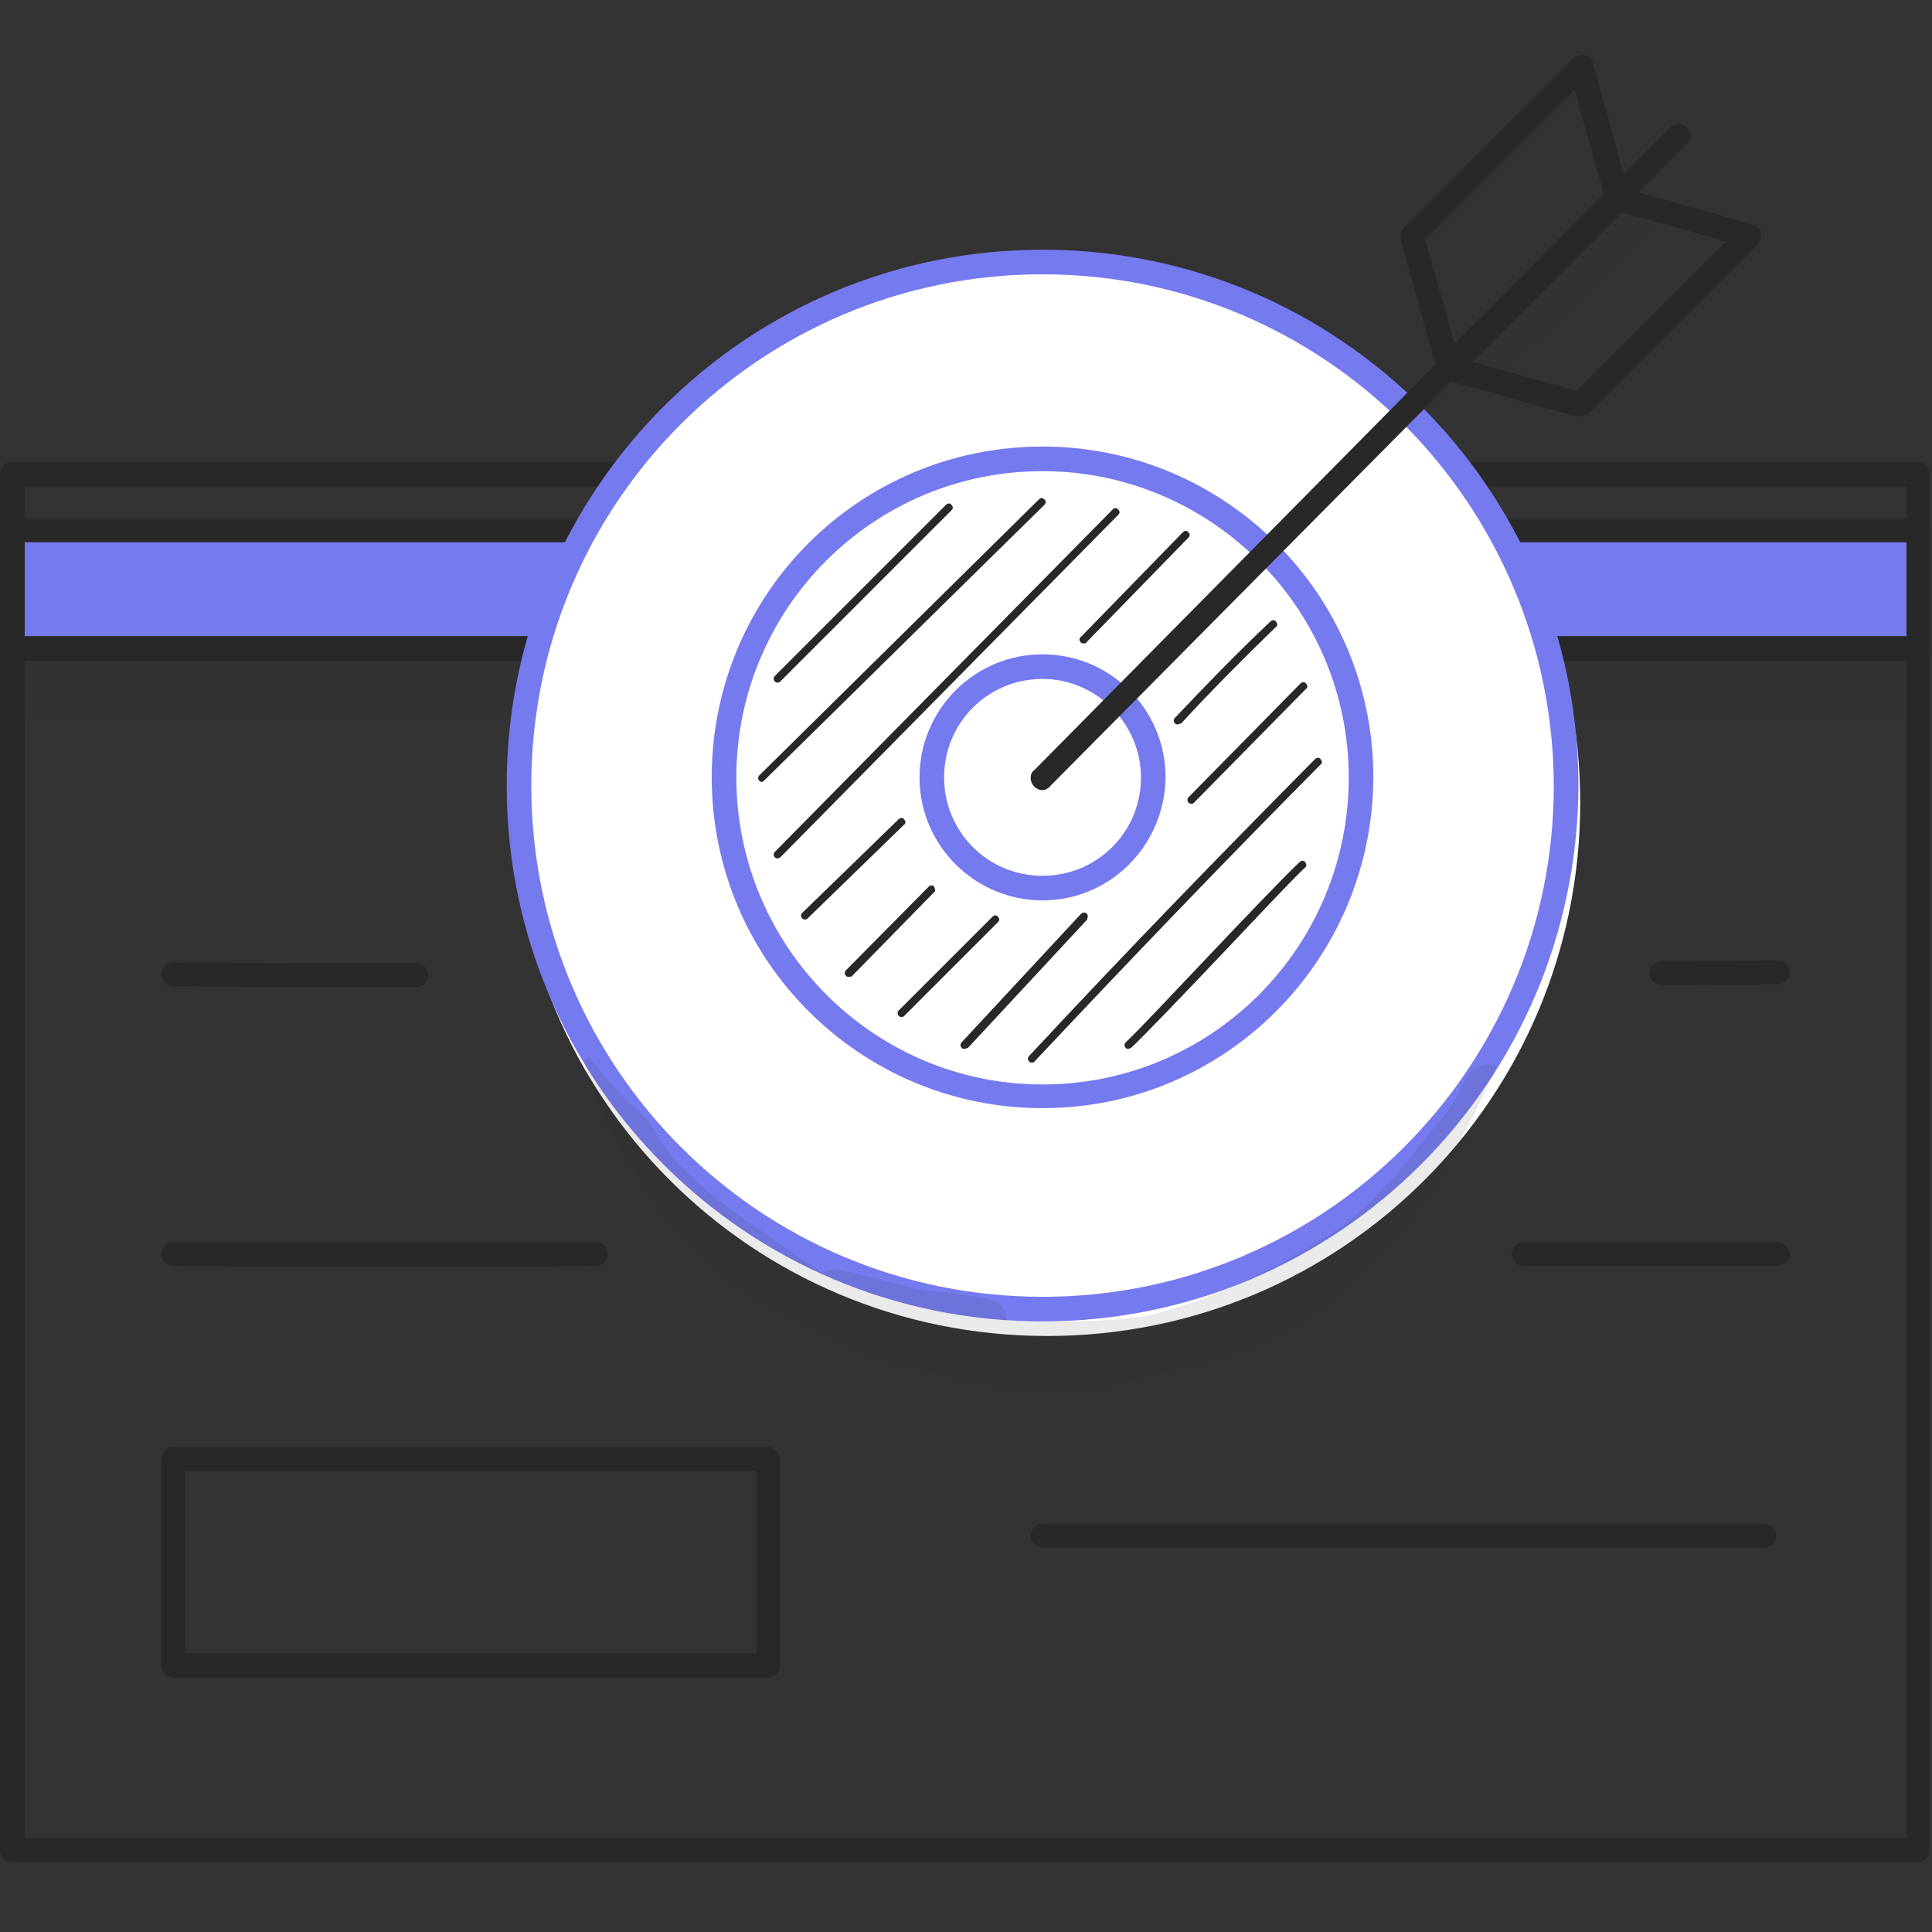<svg version="1.2" xmlns="http://www.w3.org/2000/svg" viewBox="0 0 212 212" width="212" height="212"><rect x="0" y="0" width="212" height="212" fill="#333333" stroke="none"/><defs><clipPath clipPathUnits="userSpaceOnUse" id="cp1"><path d="m1.33 72.63h209.1v6.2h-209.1z"/></clipPath><clipPath clipPathUnits="userSpaceOnUse" id="cp2"><path d="m64.12 115.96h100.2v36.8h-100.2z"/></clipPath><clipPath clipPathUnits="userSpaceOnUse" id="cp3"><path d="m160.89 21.73h20.2v18.89h-20.2z"/></clipPath></defs><style>.a{fill:#757aee}.b{fill:#292828}.c{fill:#fff}</style><path class="a" d="m2.2 58.4h208.5v13.6h-208.5z"/><path fill-rule="evenodd" class="b" d="m210.5 204.3h-209.2c-0.7 0-1.3-0.6-1.3-1.3v-144.8c0-0.7 0.6-1.3 1.3-1.3h209.1c0.7 0 1.3 0.6 1.3 1.3v144.8c0.1 0.7-0.5 1.3-1.2 1.3zm-207.8-2.6h206.5v-142.2h-206.5z"/><path fill-rule="evenodd" class="b" d="m1.3 72.5c-0.7 0-1.3-0.6-1.3-1.3v-19.2c0-0.7 0.6-1.3 1.3-1.3h209.1c0.7 0 1.3 0.6 1.3 1.3v19.1c0.1 0.8-0.5 1.4-1.2 1.4zm1.4-2.7h206.5v-16.4h-206.5z"/><path class="b" d="m182.3 108.1c-0.7 0-1.3-0.6-1.3-1.3 0-0.7 0.6-1.3 1.3-1.3l12.8-0.1c0.7 0 1.3 0.6 1.3 1.3 0 0.7-0.6 1.3-1.3 1.3z"/><path class="b" d="m35.5 108.3c-5.4 0-10.9 0-16.5-0.1-0.7 0-1.3-0.6-1.3-1.3 0-0.7 0.6-1.3 1.3-1.3 0 0 0 0 0.1 0 9.1 0.1 18 0.1 26.6 0.1 0.7 0 1.3 0.6 1.3 1.3 0 0.7-0.6 1.3-1.3 1.3q-5.1 0-10.2 0z"/><path class="b" d="m167.2 138.9c-0.7 0-1.3-0.6-1.3-1.3 0-0.7 0.6-1.3 1.3-1.3h27.9c0.7 0 1.3 0.6 1.3 1.3 0 0.7-0.6 1.3-1.3 1.3z"/><path class="b" d="m114.4 169.8c-0.7 0-1.3-0.6-1.3-1.3 0-0.7 0.6-1.3 1.3-1.3h79.2c0.7 0 1.3 0.6 1.3 1.3 0 0.7-0.6 1.3-1.3 1.3z"/><path class="b" d="m46.1 139c-8.9 0-18 0-27.1-0.1-0.7 0-1.3-0.6-1.3-1.3 0-0.7 0.6-1.3 1.3-1.3 15.9 0.1 31.5 0.1 46.4 0 0.7 0 1.3 0.6 1.3 1.3 0 0.7-0.6 1.3-1.3 1.3-6.3 0.1-12.7 0.1-19.3 0.1z"/><g style="opacity:.1"><g clip-path="url(#cp1)"><path class="b" d="m1.3 72.6h209.1v6.2h-209.1z"/></g></g><path class="c" d="m114.9 146.6c-32.4 0-58.5-26.1-58.5-58.5 0-32.4 26.1-58.5 58.5-58.5 32.4 0 58.5 26.1 58.5 58.5 0 32.4-26.1 58.5-58.5 58.5z"/><path fill-rule="evenodd" class="a" d="m114.4 145c-32.5 0-58.8-26.3-58.8-58.8 0-32.5 26.3-58.8 58.8-58.8 32.5 0 58.8 26.3 58.8 58.8-0.1 32.5-26.4 58.8-58.8 58.8zm0-114.9c-31 0-56.1 25.1-56.1 56.1 0 31 25.1 56.1 56.1 56.1 31 0 56.1-25.1 56.1-56.1-0.1-31-25.2-56.1-56.1-56.1z"/><path fill-rule="evenodd" class="a" d="m114.4 121.6c-20 0-36.3-16.2-36.3-36.3 0-20.1 16.2-36.3 36.3-36.3 20 0 36.3 16.2 36.3 36.3-0.1 20.1-16.3 36.3-36.3 36.3zm0-69.9c-18.6 0-33.6 15.1-33.6 33.6 0 18.5 15 33.7 33.6 33.7 18.6 0 33.6-15.1 33.6-33.7 0-18.5-15.1-33.6-33.6-33.6z"/><path fill-rule="evenodd" class="a" d="m114.4 98.8c-7.4 0-13.5-6-13.5-13.5 0-7.4 6-13.5 13.5-13.5 7.4 0 13.5 6 13.5 13.5-0.1 7.5-6.1 13.5-13.5 13.5zm0-24.3c-6 0-10.8 4.8-10.8 10.8 0 6 4.8 10.8 10.8 10.8 6 0 10.8-4.8 10.8-10.8 0-5.9-4.9-10.8-10.8-10.8z"/><path class="b" d="m114.4 86.7c-0.7 0-1.3-0.6-1.3-1.3 0-0.4 0.1-0.7 0.4-0.9l69.7-70.5c0.5-0.5 1.4-0.5 1.9 0 0.5 0.5 0.5 1.3 0 1.8l-69.8 70.4c-0.2 0.3-0.6 0.5-0.9 0.5z"/><path fill-rule="evenodd" class="b" d="m173.4 45.7c-0.1 0-0.2 0-0.4 0l-14.4-4c-0.7-0.2-1.1-0.9-0.9-1.6q0.1-0.3 0.3-0.6l18.6-18.6c0.3-0.3 0.8-0.5 1.3-0.3l14.4 4c0.7 0.2 1.1 0.9 0.9 1.6q-0.1 0.3-0.3 0.6l-18.6 18.6c-0.2 0.1-0.5 0.3-0.9 0.3zm-11.8-6l11.4 3.2 16.4-16.4-11.4-3.2z"/><path fill-rule="evenodd" class="b" d="m158.9 41.6q-0.2 0-0.3 0c-0.5-0.1-0.8-0.5-0.9-0.9l-4-14.4c-0.1-0.5 0-1 0.3-1.3l18.6-18.6c0.5-0.5 1.4-0.5 1.9 0q0.3 0.3 0.3 0.6l4 14.4c0.1 0.5 0 1-0.3 1.3l-18.6 18.6c-0.3 0.2-0.6 0.3-1 0.3zm-2.5-15.3l3.2 11.4 16.4-16.4-3.2-11.4z"/><path class="b" d="m83.6 85.8c-0.2 0-0.4-0.2-0.4-0.4 0-0.1 0-0.2 0.1-0.3l30.7-30.3q0.3-0.3 0.6 0 0.3 0.3 0 0.6l-30.7 30.2c-0.1 0.1-0.2 0.2-0.3 0.2z"/><path class="b" d="m85.3 74.9c-0.2 0-0.4-0.2-0.4-0.4 0-0.1 0-0.2 0.1-0.3l18.8-18.8c0.2-0.2 0.5-0.2 0.6 0q0.3 0.3 0 0.6l-18.8 18.8c-0.1 0.1-0.2 0.1-0.3 0.1z"/><path class="b" d="m85.3 94.2c-0.2 0-0.4-0.2-0.4-0.4 0-0.1 0-0.2 0.1-0.3l37.1-37.6q0.3-0.3 0.6 0 0.3 0.3 0 0.6l-37.1 37.6c-0.1 0-0.2 0.1-0.3 0.1z"/><path class="b" d="m118.9 70.6c-0.1 0-0.2 0-0.3-0.1-0.2-0.2-0.2-0.5 0-0.6l11.2-11.5q0.3-0.3 0.6 0 0.3 0.3 0 0.6l-11.2 11.5c0 0.1-0.1 0.1-0.3 0.1z"/><path class="b" d="m88.3 100.9c-0.2 0-0.4-0.2-0.4-0.4 0-0.1 0-0.2 0.1-0.3l10.6-10.3c0.2-0.2 0.5-0.2 0.6 0 0.2 0.2 0.2 0.5 0 0.6l-10.6 10.3c-0.1 0.1-0.2 0.1-0.3 0.1z"/><path class="b" d="m105.8 115.1c-0.2 0-0.4-0.2-0.4-0.4 0-0.1 0-0.2 0.1-0.3l13.1-14.1c0.2-0.2 0.4-0.2 0.6-0.1 0.2 0.2 0.2 0.4 0.1 0.6 0 0 0 0 0 0.1l-13.1 14.1c-0.1 0-0.3 0.1-0.4 0.1z"/><path class="b" d="m93.1 107.2c-0.2 0-0.4-0.2-0.4-0.4 0-0.1 0-0.2 0.1-0.3l9.1-9.2c0.2-0.2 0.5-0.2 0.6 0 0.1 0.2 0.2 0.5 0 0.6l-9.1 9.3c-0.1-0.1-0.2 0-0.3 0z"/><path class="b" d="m98.9 111.6c-0.2 0-0.4-0.2-0.4-0.4 0-0.1 0-0.2 0.1-0.3l10.3-10.3c0.2-0.2 0.5-0.2 0.6 0q0.3 0.3 0 0.6l-10.3 10.3c-0.1 0.1-0.2 0.1-0.3 0.1z"/><path class="b" d="m129.2 79.5c-0.2 0-0.4-0.2-0.4-0.4 0-0.1 0-0.2 0.1-0.3 3.4-3.6 6.9-7.2 10.5-10.6 0.2-0.2 0.5-0.2 0.6 0 0.2 0.2 0.2 0.5 0 0.6-3.5 3.4-7.1 7-10.4 10.6-0.2 0-0.3 0.1-0.4 0.1z"/><path class="b" d="m130.7 88.2c-0.2 0-0.4-0.2-0.4-0.4 0-0.1 0-0.2 0.1-0.3l12.3-12.5c0.2-0.2 0.5-0.2 0.6 0 0.2 0.2 0.2 0.5 0 0.6l-12.3 12.5c-0.1 0.1-0.2 0.1-0.3 0.1z"/><path class="b" d="m113.2 116.6c-0.2 0-0.4-0.2-0.4-0.4 0-0.1 0-0.2 0.1-0.3 10.8-11.6 20.8-21.9 31.4-32.6 0.2-0.2 0.5-0.2 0.6 0 0.2 0.2 0.2 0.5 0 0.6-10.6 10.7-20.5 21-31.4 32.6-0.1 0.1-0.2 0.1-0.3 0.1z"/><path class="b" d="m123.8 115.1c-0.2 0-0.4-0.2-0.4-0.4 0-0.1 0-0.2 0.1-0.3 1.6-1.5 5.6-5.8 9.5-9.9 3.9-4.1 8-8.4 9.6-9.9 0.2-0.2 0.5-0.2 0.6 0 0.2 0.2 0.2 0.5 0 0.6-1.6 1.5-5.6 5.8-9.5 9.9-3.9 4.1-8 8.4-9.6 9.9-0.1 0-0.2 0.1-0.3 0.1z"/><g style="opacity:.1"><g clip-path="url(#cp2)"><path class="b" d="m162.5 116.9c-1.2 0.3-1.7 1.4-2.1 2.4-0.5 1.1-1.2 2.2-2 3.2-2.3 2.6-7.6 10.5-13.8 13.7-4.2 2.7-8.7 4.9-13.4 6.6-5.2 1.7-6.2 1.9-10.6 2.1-3.4 0.2-6.7 0.1-10.1 0 0-0.8-0.5-1.6-1.2-2.1-3.5-1-6.4-0.8-9.2-1.5-2.6-0.7-5.3-1.3-7.9-1.9-0.7-0.2-1.4-0.1-1.9 0.3-1.2-0.7-2.3-1.5-3.5-2.3-5.5-4-8.6-5.6-13-10.4-1-1.2-1.9-2.6-2.6-4-1.4-1.2-2.6-2.3-3.7-3.6-1-1.1-2-2.3-2.9-3.4-0.2 0.1-0.4 0.3-0.5 0.5 0.4 1.3 0.8 2.6 1.3 3.9 1.4 3.5 3.3 6.8 5.4 9.8 2.6 3.7 5.6 7 9 10 0.1 0.1 0.3 0.2 0.4 0.2 3 2.1 6.2 3.9 9.5 5.6 1.4 0.7 2.8 1.4 4.2 2 5.5 2 11.2 3.4 17 4.2 1.7 0.3 3.5 0.4 5.2 0.6 5.3-0.7 10.4-1.8 15.5-3.3 6.2-1.6 11.9-4.6 16.8-8.8 4.8-4.5 8.8-9.7 11.8-15.6 1.5-2.6 2.8-5.4 4-8.1-0.4-0.2-1.1-0.3-1.7-0.1z"/></g></g><g style="opacity:.1"><g clip-path="url(#cp3)"><path class="b" d="m176.4 22.7c-3.7 3.2-7.1 6.7-10.7 10-1 0.9-2 1.7-3 2.6-0.6 0.5-1.3 0.9-1.5 1.7-1.2 2.6 2.4 5 4.3 2.9 3.6-3 6.9-6.4 10.3-9.6 1.2-1.2 2.5-2.4 3.8-3.5 0.5-0.5 1.1-0.8 1.3-1.5 1.2-2.9-2.6-4.9-4.5-2.6z"/></g></g><path fill-rule="evenodd" class="b" d="m19 184.1c-0.7 0-1.3-0.6-1.3-1.3v-22.7c0-0.7 0.6-1.3 1.3-1.3h65.3c0.7 0 1.3 0.6 1.3 1.3v22.7c0 0.7-0.6 1.3-1.3 1.3zm1.3-2.7h62.7v-20h-62.7z"/></svg>
